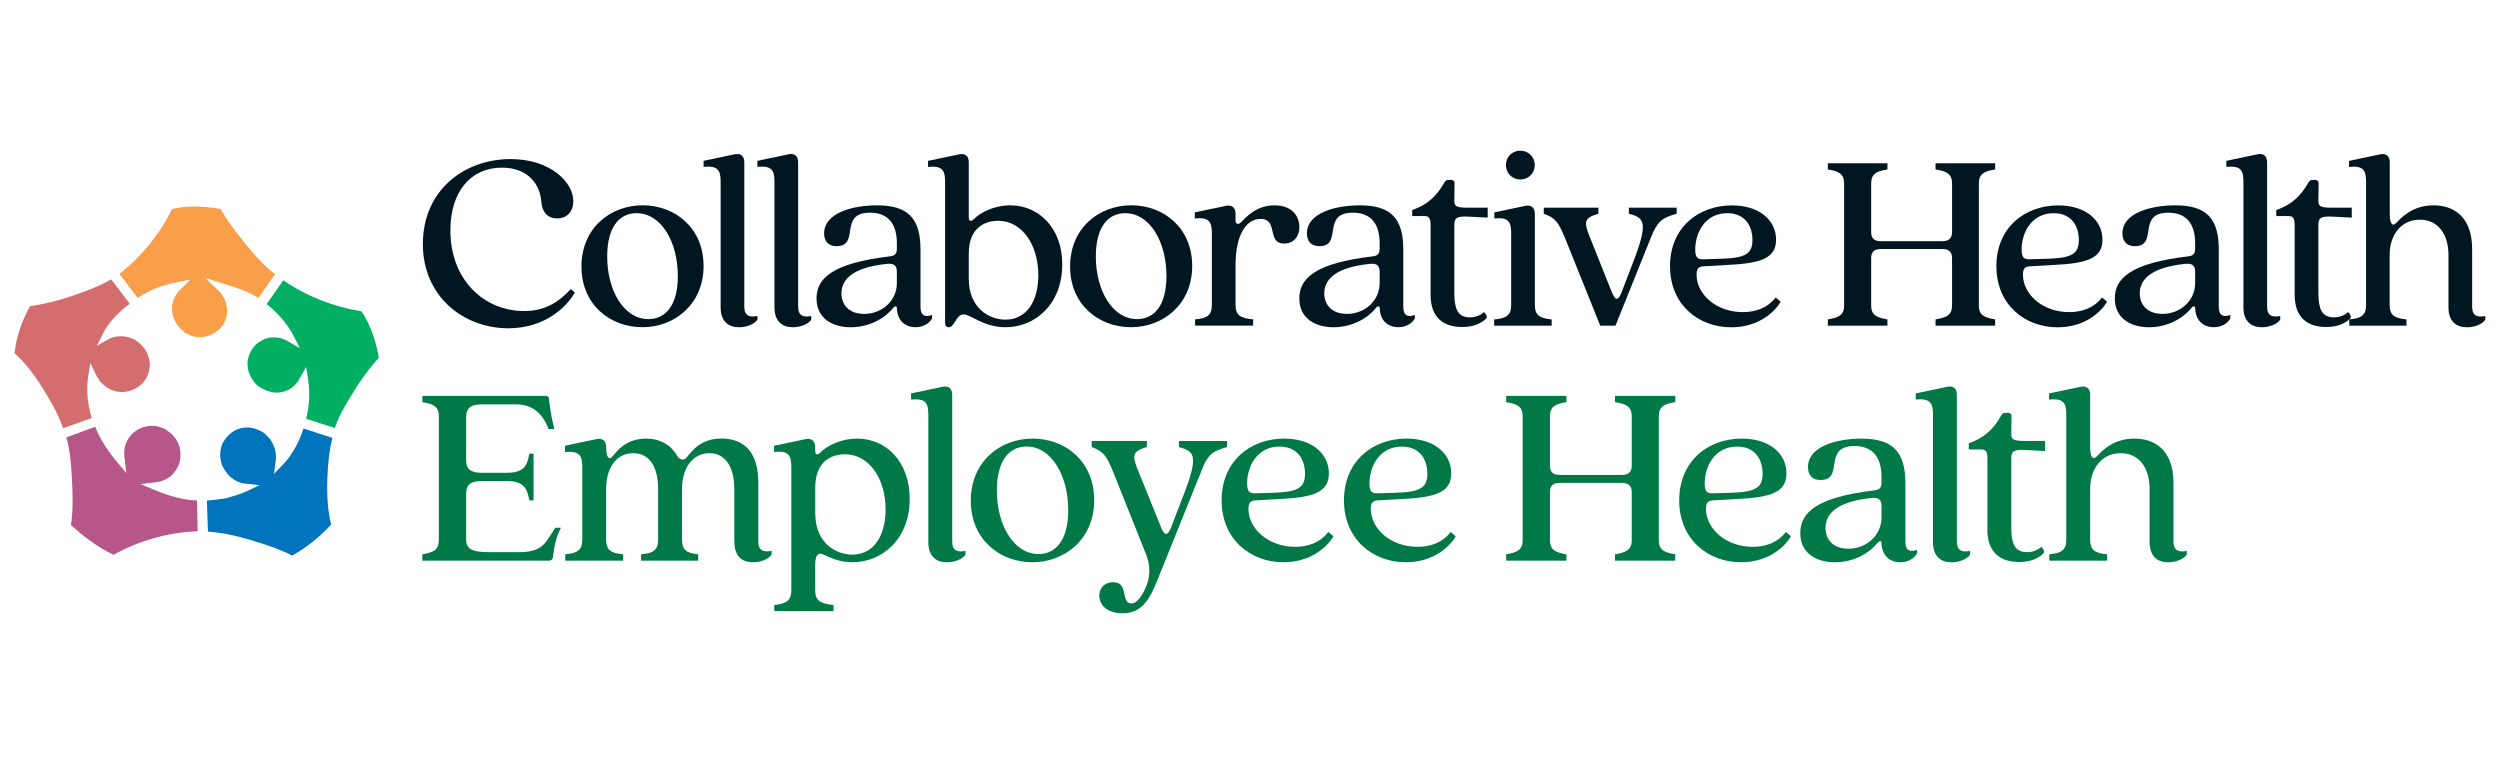 <?xml version="1.0" encoding="UTF-8"?>
<svg id="Layer_1" data-name="Layer 1" xmlns="http://www.w3.org/2000/svg" viewBox="0 0 510 155.84">
  <defs>
    <style>
      .cls-1 {
        fill: #f99e49;
      }

      .cls-2 {
        fill: #00af62;
      }

      .cls-3 {
        fill: #0074bc;
      }

      .cls-4 {
        fill: #001722;
      }

      .cls-5 {
        fill: #007947;
      }

      .cls-6 {
        fill: #b65689;
      }

      .cls-7 {
        fill: #d46d6e;
      }
    </style>
  </defs>
  <path class="cls-6" d="m23.19,113.18c-3.55-1.66-6.39-3.99-8.72-6.06.47-3.1.38-6.27.21-9.23l-.02-.37c-.15-2.64-.32-5.61-1.13-8.29l5.88-2.17c.98,2.44,2.41,4.74,4.49,7.21l1.88,2.24-.44-3.66v-.72c.03-.22.06-.46.08-.7.04-.16.08-.35.13-.53l.09-.28.08-.22c.05-.08.09-.2.14-.31.06-.1.13-.23.18-.36l.16-.28c.2-.28.43-.57.71-.9.51-.47,1-.82,1.58-1.13.25-.1.51-.2.77-.3.47-.12.9-.19,1.34-.25.43,0,.88.03,1.39.08.39.09.82.23,1.35.43.62.31,1.22.73,1.92,1.38.23.27.45.58.69.91l.05.09c.22.4.41.77.54,1.13.04.18.1.38.17.59.18,1.05.14,1.99-.11,3-.39,1.02-.9,1.81-1.65,2.54-.15.11-.31.24-.47.37l-.63.38-.27.11c-.22.09-.43.18-.65.27l-.31.09-.24.06-3.73.45,3.06,1.28c3.11,1.29,5.81,1.96,8.47,2.08l.15,6.27c-5.88.18-12.11,1.93-17.16,4.81h0Z"/>
  <path class="cls-7" d="m12.88,87.35c-1.1-3.05-2.7-5.81-3.99-7.87-2.02-3.25-3.89-5.61-5.89-7.39.19-2.91,1.36-6.5,3.13-9.63,2.85-.42,5.75-1.12,8.61-2.1,2.76-.95,5.45-1.93,7.93-3.38l3.81,4.99c-2.46,1.79-4.39,3.92-5.44,6.02l-1.28,2.55,2.48-1.41.24-.11.48-.18.65-.16.7-.08,1.03.02s.09.02.15.03l.25.03.56.13c.32.12.68.26,1.09.44,1.18.72,1.99,1.57,2.66,2.83.18.44.31.91.41,1.31.03.19.1.85.1.85.02.88-.18,1.74-.6,2.73-.97,1.7-2.52,2.71-4.61,3-.37,0-.76-.02-1.15-.03-.22-.03-.46-.09-.72-.15l-.13-.03c-.18-.07-.39-.14-.6-.21-.34-.17-.66-.33-.93-.48-.58-.43-1.07-.88-1.5-1.39l-.16-.25c-.21-.32-.39-.61-.53-.9l-1.21-2.48-.43,2.72c-.42,2.69-.15,5.77.74,8.5l-5.87,2.09h0Z"/>
  <path class="cls-2" d="m62.44,85.46c.68-2.58.82-5.47.4-8.16l-.38-2.44-1.31,2.27-.1.23c-.06.1-.13.22-.22.34l-.11.17c-.72.92-1.41,1.49-2.1,1.74l-.21.1-.33.12c-.31.08-.58.15-.87.21-.23.03-.44.05-.66.06h-.17c-1.44-.08-2.49-.56-3.63-1.25-.93-.78-1.6-1.76-2.04-3-.15-.66-.22-1.29-.23-1.96.32-2.36,1.57-3.99,3.72-4.81.24-.07.47-.13.68-.18l.58-.07h.27l.19-.02,1.15.14c.16.05.35.1.54.15l.43.17c.21.09.41.18.58.28l2.58,1.51-1.37-2.66c-1.17-2.27-3.1-4.53-5.43-6.37l3.4-4.85c4.56,3.18,10.33,5.46,15.9,6.3,2.43,3.45,3.34,8.02,3.58,9.49-1.85,2.03-3.55,4.32-5.21,7.02l-.22.38c-1.28,2.09-2.74,4.46-3.54,6.94l-5.88-1.87h0Z"/>
  <path class="cls-3" d="m59.62,113.35c-2.85-1.48-6.04-2.44-8.61-3.22-3.1-.94-5.91-1.49-8.59-1.69l-.21-6.32c.86-.04,1.69-.17,2.49-.28.44-.07.88-.13,1.31-.18l.15-.03c.4-.13.78-.24,1.17-.35.93-.27,1.89-.55,2.84-.99l2.77-1.31-3.3-.37c-.16-.04-.34-.08-.53-.13-.21-.08-.45-.18-.69-.27l-.1-.04c-.15-.08-.32-.18-.49-.27-.27-.18-.54-.38-.81-.58-.72-.68-1.18-1.39-1.67-2.28-.2-.52-.34-1.13-.43-1.88,0-.39.02-.77.03-1.11.1-.58.24-1.09.43-1.58,1.08-1.96,2.6-3.05,4.51-3.24h.09c.17,0,.33,0,.5-.02l.52.03c.18.03.38.07.59.09.48.12.96.32,1.47.53.21.13.4.24.59.33.58.39,1.07.96,1.53,1.5.37.59.64,1.16.86,1.76.05.22.11.48.17.73.02.18.04.38.07.58v.89l-.37,3,1.8-1.86c1.79-1.84,3.31-4.52,4.2-7.38l5.9,1.92c-.61,2.42-.94,5.12-1.04,8.49-.11,3.65.13,6.57.78,9.19-2.3,2.51-4.81,4.52-7.9,6.31h0Z"/>
  <path class="cls-1" d="m40.62,68.82c-.53-.07-.98-.14-1.39-.25-.36-.13-.7-.28-1.02-.43-.15-.1-.33-.21-.52-.31-1.2-.94-2.66-2.58-2.62-4.95l.06-.71.18-.77c.28-.72.61-1.32,1.08-1.94l2.45-2.44-2.83.57c-3.05.61-5.77,1.71-7.92,3.19l-3.74-4.91c4.55-3.54,8.35-8.23,10.72-13.22,1.28-.34,2.77-.52,4.43-.52s3.4.16,5.54.5c1.37,2.59,3.23,4.88,5.02,7.11l.13.15c1.5,1.86,3.53,4.22,5.92,6.06l-3.4,4.82c-2.34-1.42-4.63-2.14-7.28-2.96l-3.55-1.11,2.64,2.54c.13.13.25.26.38.39.09.13.19.26.3.38.29.43.53.88.73,1.3.03.07.06.15.09.23l.09.29c.08.32.17.7.21,1.08l.02.33c.05,2.9-2.06,5.18-5.15,5.53h-.58v.03h0Z"/>
  <path class="cls-4" d="m86.27,49.74c0-10.94,8.46-17.29,17.89-17.29,8.09,0,12.8,4.7,12.8,8.59,0,1.97-1.18,3.52-3.32,3.52-1.88,0-3.05-1.23-3.22-3.47-.21-3.15-2.41-6.89-8.04-6.89-6.32,0-10.5,4.85-10.5,12.81,0,10.08,6.85,16.44,15.05,16.44,3.75,0,6.7-1.39,9.48-4.48l.86.69c-1.39,2.56-5.79,7.31-13.55,7.31-9.05,0-17.46-6.36-17.46-17.24h0Z"/>
  <path class="cls-4" d="m132.28,65.1c3.48,0,6-2.77,6-8.8,0-6.93-3.37-12.81-8.41-12.81-3.54,0-6,2.83-6,8.86,0,6.89,3.37,12.75,8.41,12.75h0Zm-13.66-10.73c0-7.85,5.89-12.49,12.48-12.49s12.43,4.59,12.43,12.38-5.89,12.49-12.48,12.49-12.43-4.59-12.43-12.38h0Z"/>
  <path class="cls-4" d="m147.01,62.7v-25.67c0-2.4-.65-3.26-3.48-2.99v-1.23l6.32-1.33c1.23-.27,1.99.32,1.99,1.6v29.51c0,1.87,1.12,2.19,2.68,1.87v.75c-.65.96-2.25,1.55-3.75,1.55-2.15,0-3.76-1.18-3.76-4.06h0Z"/>
  <path class="cls-4" d="m157.99,62.7v-25.67c0-2.4-.65-3.26-3.48-2.99v-1.23l6.32-1.33c1.23-.27,1.99.32,1.99,1.6v29.51c0,1.87,1.12,2.19,2.68,1.87v.75c-.65.96-2.25,1.55-3.75,1.55-2.15,0-3.76-1.18-3.76-4.06h0Z"/>
  <path class="cls-4" d="m176.26,64.04c3.64,0,6.7-2.66,6.7-6.3v-2.19c0-1.23-.37-1.92-2.14-1.71-7.5.8-9.16,3.58-9.16,6.03,0,2.19,1.44,4.16,4.6,4.16h0Zm-9.69-3.15c0-4.16,3.32-7.21,14.94-8.59.97-.11,1.45-.43,1.45-1.6v-1.07c0-3.84-1.66-6.24-5.47-6.24-6.53,0-1.93,6.83-6.85,6.83-1.71,0-2.52-1.07-2.52-2.62,0-4.06,5.57-5.71,10.82-5.71,6.32,0,8.84,2.67,8.84,9.02v11.69c0,1.87,1.02,2.13,2.36,1.65v.69c-.54,1.07-1.88,1.81-3.32,1.81-2.2,0-3.75-1.33-3.85-3.84,0-.54-.43-.54-.8-.05-1.88,2.3-5.09,3.9-8.62,3.9-3.6,0-6.98-1.71-6.98-5.87h0Z"/>
  <path class="cls-4" d="m205.12,65.21c4.18,0,6.7-3.63,6.7-9.07,0-6.19-3.32-11.1-8.19-11.1-2.62,0-6,1.33-6,6.67v5.17c0,6.03,4.23,8.33,7.49,8.33h0Zm-12.32.75v-28.92c0-2.4-.65-3.26-3.48-2.99v-1.23l6.32-1.33c1.23-.27,1.99.32,1.99,1.6v11.37c0,.58.43.86,1.02.26,1.02-1.12,3.91-2.83,7.44-2.83,5.84,0,10.61,4.64,10.61,12.01,0,8.32-5.68,12.86-11.57,12.86-4.5,0-7.07-2.62-8.57-2.62s-1.82,2.62-3,2.62c-.44,0-.76-.32-.76-.8h0Z"/>
  <path class="cls-4" d="m231.96,65.1c3.48,0,6-2.77,6-8.8,0-6.93-3.37-12.81-8.41-12.81-3.54,0-6,2.83-6,8.86,0,6.89,3.38,12.75,8.41,12.75h0Zm-13.66-10.73c0-7.85,5.89-12.49,12.48-12.49s12.43,4.59,12.43,12.38-5.89,12.49-12.48,12.49-12.43-4.59-12.43-12.38h0Z"/>
  <path class="cls-4" d="m247.22,62.22v-14.67c0-2.4-.65-3.26-3.48-2.99v-1.23l6.32-1.33c1.23-.26,1.99.32,1.99,1.6v1.44c0,.64.54.9,1.18.26.86-.9,3-3.41,6.75-3.41s5.09,2.35,5.09,4.43c0,1.97-1.18,3.36-3.11,3.36-3.64,0-1.07-5.02-4.82-5.02-2.79,0-5.09,2.99-5.09,9.55v8c0,2.03.91,2.72,3.59,2.94v1.28h-11.84v-1.28c2.52-.2,3.42-.89,3.42-2.92h0Z"/>
  <path class="cls-4" d="m274.75,64.04c3.64,0,6.7-2.66,6.7-6.3v-2.19c0-1.23-.37-1.92-2.14-1.71-7.5.8-9.16,3.58-9.16,6.03,0,2.19,1.44,4.16,4.6,4.16h0Zm-9.69-3.15c0-4.16,3.32-7.21,14.94-8.59.97-.11,1.45-.43,1.45-1.6v-1.07c0-3.84-1.66-6.24-5.47-6.24-6.53,0-1.93,6.83-6.85,6.83-1.71,0-2.52-1.07-2.52-2.62,0-4.06,5.57-5.71,10.82-5.71,6.32,0,8.84,2.67,8.84,9.02v11.69c0,1.87,1.02,2.13,2.36,1.65v.69c-.54,1.07-1.88,1.81-3.32,1.81-2.2,0-3.75-1.33-3.85-3.84,0-.54-.43-.54-.8-.05-1.88,2.3-5.09,3.9-8.62,3.9-3.6,0-6.98-1.71-6.98-5.87h0Z"/>
  <path class="cls-4" d="m291.84,60.19v-14.35c0-1.44-.43-1.76-1.23-1.76h-2.52v-1.23c3.16-1.12,4.98-2.83,6.59-5.66.21-.37.48-.48.86-.48h.54c.37,0,.65.27.65.64l-.05,3.63c0,1.07.37,1.39,2.79,1.39h4.02v2.03l-4.02-.21c-2.41-.11-2.79.32-2.79,1.76v13.66c0,3.15.54,5.13,3.16,5.13,1.23,0,2.2-.43,2.89-1.07.69.58.65,1.18.37,1.39-1.02.96-2.57,1.65-4.82,1.65-3.86,0-6.43-1.97-6.43-6.51h0Z"/>
  <path class="cls-4" d="m310.15,30.74c1.6,0,2.94,1.23,2.94,2.94s-1.34,2.94-2.94,2.94-2.94-1.23-2.94-2.94,1.28-2.94,2.94-2.94h0Zm-1.87,31.48v-14.67c0-2.4-.65-3.26-3.43-2.99v-1.23l6.27-1.33c1.23-.26,1.99.32,1.99,1.6v18.62c0,2.03.91,2.72,3.43,2.94v1.28h-11.73v-1.28c2.56-.2,3.47-.9,3.47-2.93h0Z"/>
  <path class="cls-4" d="m314.93,43.6v-1.23h11.14v1.23c-2.89.86-3.05,1.55-1.71,4.85l4.45,11.15c.75,1.82,1.28,1.82,2.03-.05l2.14-5.6c3.43-8.75,2.46-9.5-.69-10.35v-1.23h9.75v1.23c-3.11.86-3.96,1.65-5.25,4.85l-7.23,17.98h-3.11l-7.23-17.98c-1.34-3.25-1.99-3.99-4.28-4.85h0Z"/>
  <path class="cls-4" d="m347.59,52.89l3.64-.11c4.87-.16,6.27-1.01,6.27-3.84s-1.5-5.45-5.14-5.45c-4.5,0-6.53,3.95-6.53,7.42,0,1.76.58,2.03,1.76,1.98h0Zm-6.91,1.44c0-8,5.89-12.43,12.64-12.43,5.47,0,9,2.94,9,6.99,0,3.73-2.94,4.85-10.12,5.17l-4.71.27c-1.02.05-1.39.53-1.39,1.71,0,3.95,3.96,7.63,9.43,7.63,2.3,0,4.87-.64,6.7-2.99l1.02.86c-1.02,1.87-4.34,5.23-10.07,5.23-6.7,0-12.49-4.63-12.49-12.42h0Z"/>
  <path class="cls-4" d="m376.2,62.33v-24.92c0-1.97-1.12-2.51-3.32-2.83v-1.28h12.16v1.28c-2.2.32-3.32.86-3.32,2.83v9.98c0,1.28.69,1.82,1.99,1.82h12.48c1.28,0,2.03-.54,2.03-1.82v-9.98c0-1.97-1.18-2.51-3.37-2.83v-1.28h12.16v1.28c-2.2.32-3.32.86-3.32,2.83v24.92c0,1.97,1.13,2.45,3.32,2.83v1.28h-12.16v-1.28c2.2-.37,3.37-.86,3.37-2.83v-9.72c0-1.28-.75-1.81-1.99-1.81h-12.58c-1.23,0-1.93.54-1.93,1.81v9.72c0,1.97,1.12,2.45,3.32,2.83v1.28h-12.16v-1.28c2.2-.37,3.32-.86,3.32-2.83h0Z"/>
  <path class="cls-4" d="m414.17,52.89l3.64-.11c4.87-.16,6.27-1.01,6.27-3.84s-1.5-5.45-5.14-5.45c-4.5,0-6.53,3.95-6.53,7.42,0,1.76.58,2.03,1.76,1.98h0Zm-6.91,1.44c0-8,5.89-12.43,12.64-12.43,5.47,0,9,2.94,9,6.99,0,3.73-2.94,4.85-10.12,5.17l-4.71.27c-1.02.05-1.39.53-1.39,1.71,0,3.95,3.96,7.63,9.43,7.63,2.3,0,4.87-.64,6.7-2.99l1.02.86c-1.02,1.87-4.34,5.23-10.07,5.23-6.7,0-12.49-4.63-12.49-12.42h0Z"/>
  <path class="cls-4" d="m441.11,64.04c3.64,0,6.7-2.66,6.7-6.3v-2.19c0-1.23-.37-1.92-2.14-1.71-7.5.8-9.16,3.58-9.16,6.03,0,2.19,1.44,4.16,4.6,4.16h0Zm-9.69-3.15c0-4.16,3.32-7.21,14.94-8.59.96-.11,1.45-.43,1.45-1.6v-1.07c0-3.84-1.66-6.24-5.47-6.24-6.53,0-1.93,6.83-6.85,6.83-1.71,0-2.52-1.07-2.52-2.62,0-4.06,5.57-5.71,10.82-5.71,6.32,0,8.84,2.67,8.84,9.02v11.69c0,1.87,1.02,2.13,2.36,1.65v.69c-.54,1.07-1.88,1.81-3.32,1.81-2.2,0-3.75-1.33-3.85-3.84,0-.54-.43-.54-.8-.05-1.88,2.3-5.09,3.9-8.62,3.9-3.6,0-6.98-1.71-6.98-5.87h0Z"/>
  <path class="cls-4" d="m457.66,62.7v-25.67c0-2.4-.65-3.26-3.48-2.99v-1.23l6.32-1.33c1.23-.27,1.99.32,1.99,1.6v29.51c0,1.87,1.12,2.19,2.68,1.87v.75c-.65.96-2.25,1.55-3.75,1.55-2.15,0-3.76-1.18-3.76-4.06h0Z"/>
  <path class="cls-4" d="m468.11,60.19v-14.35c0-1.44-.43-1.76-1.23-1.76h-2.52v-1.23c3.16-1.12,4.98-2.83,6.59-5.66.21-.37.48-.48.86-.48h.54c.37,0,.65.27.65.64l-.05,3.63c0,1.07.37,1.39,2.79,1.39h4.02v2.03l-4.02-.21c-2.41-.11-2.79.32-2.79,1.76v13.66c0,3.15.54,5.13,3.16,5.13,1.23,0,2.2-.43,2.89-1.07.69.58.65,1.18.37,1.39-1.02.96-2.57,1.65-4.82,1.65-3.86,0-6.43-1.97-6.43-6.51h0Z"/>
  <path class="cls-4" d="m499.49,62.7v-10.67c0-4.22-2.09-7.21-5.84-7.21s-6.16,2.99-6.16,7.21v10.19c0,2.03.91,2.72,3.43,2.94v1.28h-11.67v-1.28c2.52-.21,3.43-.9,3.43-2.94v-25.18c0-2.4-.65-3.26-3.48-2.99v-1.23l6.32-1.33c1.23-.27,1.99.32,1.99,1.6v10.51c0,2.03.54,2.66,1.28,1.92.91-.9,3.16-3.63,7.66-3.63,4.07,0,7.87,2.3,7.87,8.91v11.8c0,1.87,1.12,2.19,2.68,1.87v.75c-.65.96-2.25,1.55-3.75,1.55-2.16,0-3.76-1.18-3.76-4.06h0Z"/>
  <path class="cls-5" d="m89.53,110.21v-25.29c0-2-1.14-2.54-3.36-2.87v-1.3h25.02c.49,0,.76.16.81.65.16,1.41.32,3.03,1.08,6.12h-1.14c-1.35-3.3-3.3-5.04-6.88-5.04h-6.61c-2.22,0-3.36.6-3.36,2.65v8.72c0,2.06,1.14,2.6,3.36,2.6h4.87c3.52,0,4.22-1.35,4.66-3.9h.87v9.53h-.87c-.43-2.49-1.14-3.95-4.66-3.95h-4.87c-2.22,0-3.36.54-3.36,2.6v9.26c0,2,1.08,2.65,4.77,2.65h6.12c3.9,0,5.04-1.46,6.01-2.98l1.3-2h1.14c-.81,1.57-1.3,3.19-1.62,5.96-.05.49-.38.76-.87.76h-25.78v-1.3c2.22-.38,3.36-.87,3.36-2.87h0Z"/>
  <path class="cls-5" d="m149.8,110.59v-10.83c0-4.28-1.68-7.31-5.09-7.31s-5.58,3.03-5.58,7.31v10.34c0,2.06.92,2.76,3.3,2.98v1.3h-11.64v-1.3c2.54-.22,3.47-.92,3.47-2.98v-10.34c0-4.28-1.62-7.31-5.09-7.31s-5.52,3.03-5.52,7.31v10.34c0,2.06.92,2.76,3.47,2.98v1.3h-11.81v-1.3c2.54-.22,3.47-.92,3.47-2.98v-14.84c0-2.44-.65-3.3-3.52-3.03v-1.3l6.39-1.35c1.25-.27,2,.32,2,1.62,0,2.06.6,2.76,1.25,1.95.87-.97,2.65-3.68,6.93-3.68,2.38,0,4.71.92,6.17,3.3.6,1.03,1.41,1.41,2.17.43.98-1.19,2.76-3.74,6.99-3.74s7.53,2.33,7.53,8.99v12.02c0,1.9,1.14,2.22,2.71,1.9v.76c-.65.97-2.27,1.57-3.79,1.57-2.22,0-3.79-1.19-3.79-4.12h0Z"/>
  <path class="cls-5" d="m173.89,113.14c4.22,0,6.77-3.68,6.77-9.21,0-6.28-3.36-11.26-8.29-11.26-2.65,0-6.06,1.35-6.06,6.77v5.25c0,6.17,4.28,8.45,7.58,8.45h0Zm-12.46,7.26v-25.18c0-2.44-.65-3.3-3.52-3.03v-1.25l6.39-1.35c1.25-.27,2,.32,2,1.73v.7c0,.65.43.97,1.03.32,1.03-1.14,3.95-2.87,7.53-2.87,5.9,0,10.72,4.71,10.72,12.29,0,8.34-5.74,12.94-11.7,12.94-3.63,0-5.58-1.73-6.55-1.73-.7,0-1.03.65-1.03,2.49v4.93c0,2.06.92,2.76,3.74,3.03v1.24h-12.08v-1.24c2.55-.27,3.47-.97,3.47-3.03h0Z"/>
  <path class="cls-5" d="m189.38,110.59v-26.05c0-2.44-.65-3.3-3.52-3.03v-1.25l6.39-1.35c1.25-.27,2,.32,2,1.62v29.95c0,1.9,1.14,2.22,2.71,1.9v.76c-.65.97-2.28,1.57-3.79,1.57-2.17,0-3.79-1.19-3.79-4.12h0Z"/>
  <path class="cls-5" d="m211.85,113.03c3.52,0,6.07-2.82,6.07-8.94,0-7.04-3.41-13-8.5-13-3.57,0-6.06,2.87-6.06,8.99,0,6.99,3.41,12.94,8.5,12.94h0Zm-13.81-10.89c0-7.96,5.96-12.67,12.62-12.67s12.56,4.66,12.56,12.56-5.96,12.67-12.62,12.67-12.56-4.66-12.56-12.56h0Z"/>
  <path class="cls-5" d="m224.25,121.53c0-1.62,1.14-2.76,2.82-2.76,3.3,0,1.46,4.33,3.74,4.33,1.25,0,2.33-1.79,3.09-3.68,1.08-2.82.43-5.09-.32-6.88l-6.55-16.41c-1.35-3.3-2-4.06-4.33-4.93v-1.25h11.26v1.25c-2.92.87-3.14,1.57-1.73,4.93l4.66,11.54c.7,1.68,1.3,1.68,2-.05l2.27-5.9c3.52-8.88,2.55-9.64-.65-10.51v-1.25h9.8v1.25c-3.14.87-4.01,1.68-5.25,4.93l-8.93,22.15c-1.68,4.22-3.3,6.82-7.15,6.82-2.92,0-4.71-1.52-4.71-3.57h0Z"/>
  <path class="cls-5" d="m256.2,100.63l3.68-.11c4.93-.16,6.34-1.03,6.34-3.9s-1.52-5.52-5.2-5.52c-4.55,0-6.61,4.01-6.61,7.53,0,1.79.6,2.06,1.79,2h0Zm-6.99,1.46c0-8.12,5.96-12.62,12.78-12.62,5.52,0,9.1,2.98,9.1,7.09,0,3.79-2.98,4.93-10.23,5.25l-4.77.27c-1.03.05-1.41.54-1.41,1.73,0,4.01,4.01,7.74,9.53,7.74,2.33,0,4.93-.65,6.77-3.03l1.03.87c-1.03,1.9-4.39,5.31-10.18,5.31-6.77,0-12.62-4.71-12.62-12.62h0Z"/>
  <path class="cls-5" d="m281.16,100.63l3.68-.11c4.93-.16,6.34-1.03,6.34-3.9s-1.52-5.52-5.2-5.52c-4.55,0-6.61,4.01-6.61,7.53,0,1.79.6,2.06,1.79,2h0Zm-6.99,1.46c0-8.12,5.96-12.62,12.78-12.62,5.52,0,9.1,2.98,9.1,7.09,0,3.79-2.98,4.93-10.23,5.25l-4.77.27c-1.03.05-1.41.54-1.41,1.73,0,4.01,4.01,7.74,9.53,7.74,2.33,0,4.93-.65,6.77-3.03l1.03.87c-1.03,1.9-4.39,5.31-10.18,5.31-6.77,0-12.62-4.71-12.62-12.62h0Z"/>
  <path class="cls-5" d="m310.62,110.21v-25.29c0-2-1.14-2.54-3.36-2.87v-1.3h12.29v1.3c-2.22.32-3.36.87-3.36,2.87v10.13c0,1.3.7,1.84,2,1.84h12.62c1.3,0,2.06-.54,2.06-1.84v-10.13c0-2-1.19-2.54-3.41-2.87v-1.3h12.29v1.3c-2.22.32-3.36.87-3.36,2.87v25.29c0,2,1.14,2.49,3.36,2.87v1.3h-12.29v-1.3c2.22-.38,3.41-.87,3.41-2.87v-9.86c0-1.3-.76-1.84-2-1.84h-12.73c-1.25,0-1.95.54-1.95,1.84v9.86c0,2,1.14,2.49,3.36,2.87v1.3h-12.29v-1.3c2.22-.38,3.36-.87,3.36-2.87h0Z"/>
  <path class="cls-5" d="m349.55,100.63l3.68-.11c4.93-.16,6.34-1.03,6.34-3.9s-1.52-5.52-5.2-5.52c-4.55,0-6.61,4.01-6.61,7.53,0,1.79.6,2.06,1.79,2h0Zm-6.99,1.46c0-8.12,5.96-12.62,12.78-12.62,5.52,0,9.1,2.98,9.1,7.09,0,3.79-2.98,4.93-10.24,5.25l-4.77.27c-1.03.05-1.41.54-1.41,1.73,0,4.01,4.01,7.74,9.53,7.74,2.33,0,4.93-.65,6.77-3.03l1.03.87c-1.03,1.9-4.39,5.31-10.18,5.31-6.77,0-12.62-4.71-12.62-12.62h0Z"/>
  <path class="cls-5" d="m377.06,111.94c3.68,0,6.77-2.71,6.77-6.39v-2.22c0-1.25-.38-1.95-2.17-1.73-7.58.81-9.26,3.63-9.26,6.12,0,2.22,1.46,4.22,4.66,4.22h0Zm-9.8-3.19c0-4.22,3.36-7.31,15.11-8.72.98-.11,1.46-.43,1.46-1.62v-1.08c0-3.9-1.68-6.34-5.52-6.34-6.61,0-1.95,6.93-6.93,6.93-1.73,0-2.55-1.08-2.55-2.65,0-4.11,5.63-5.79,10.94-5.79,6.39,0,8.93,2.71,8.93,9.15v11.86c0,1.9,1.03,2.17,2.38,1.68v.7c-.54,1.08-1.9,1.84-3.36,1.84-2.22,0-3.79-1.35-3.9-3.9,0-.54-.43-.54-.81-.05-1.9,2.33-5.14,3.95-8.72,3.95s-7.04-1.73-7.04-5.96h0Z"/>
  <path class="cls-5" d="m394.33,110.59v-26.05c0-2.44-.65-3.3-3.52-3.03v-1.25l6.39-1.35c1.25-.27,2,.32,2,1.62v29.95c0,1.9,1.14,2.22,2.71,1.9v.76c-.65.97-2.28,1.57-3.79,1.57-2.17,0-3.79-1.19-3.79-4.12h0Z"/>
  <path class="cls-5" d="m405.43,108.05v-14.57c0-1.46-.43-1.79-1.25-1.79h-2.55v-1.25c3.19-1.14,5.04-2.87,6.66-5.74.22-.38.49-.49.87-.49h.54c.38,0,.65.27.65.65l-.05,3.68c0,1.08.38,1.41,2.82,1.41h4.06v2.06l-4.06-.22c-2.44-.11-2.82.33-2.82,1.79v13.86c0,3.2.54,5.2,3.19,5.2,1.25,0,2.22-.43,2.92-1.08.7.6.65,1.19.38,1.41-1.03.97-2.6,1.68-4.87,1.68-3.9,0-6.5-2-6.5-6.61h0Z"/>
  <path class="cls-5" d="m438.52,110.59v-10.83c0-4.28-2.11-7.31-5.9-7.31s-6.23,3.03-6.23,7.31v10.34c0,2.06.92,2.76,3.47,2.98v1.3h-11.81v-1.3c2.54-.22,3.47-.92,3.47-2.98v-25.56c0-2.44-.65-3.3-3.52-3.03v-1.25l6.39-1.35c1.25-.27,2,.32,2,1.62v10.67c0,2.06.54,2.71,1.3,1.95.92-.92,3.19-3.68,7.74-3.68,4.12,0,7.96,2.33,7.96,9.04v11.97c0,1.9,1.14,2.22,2.71,1.9v.76c-.65.97-2.28,1.57-3.79,1.57-2.17,0-3.79-1.19-3.79-4.12h0Z"/>
</svg>